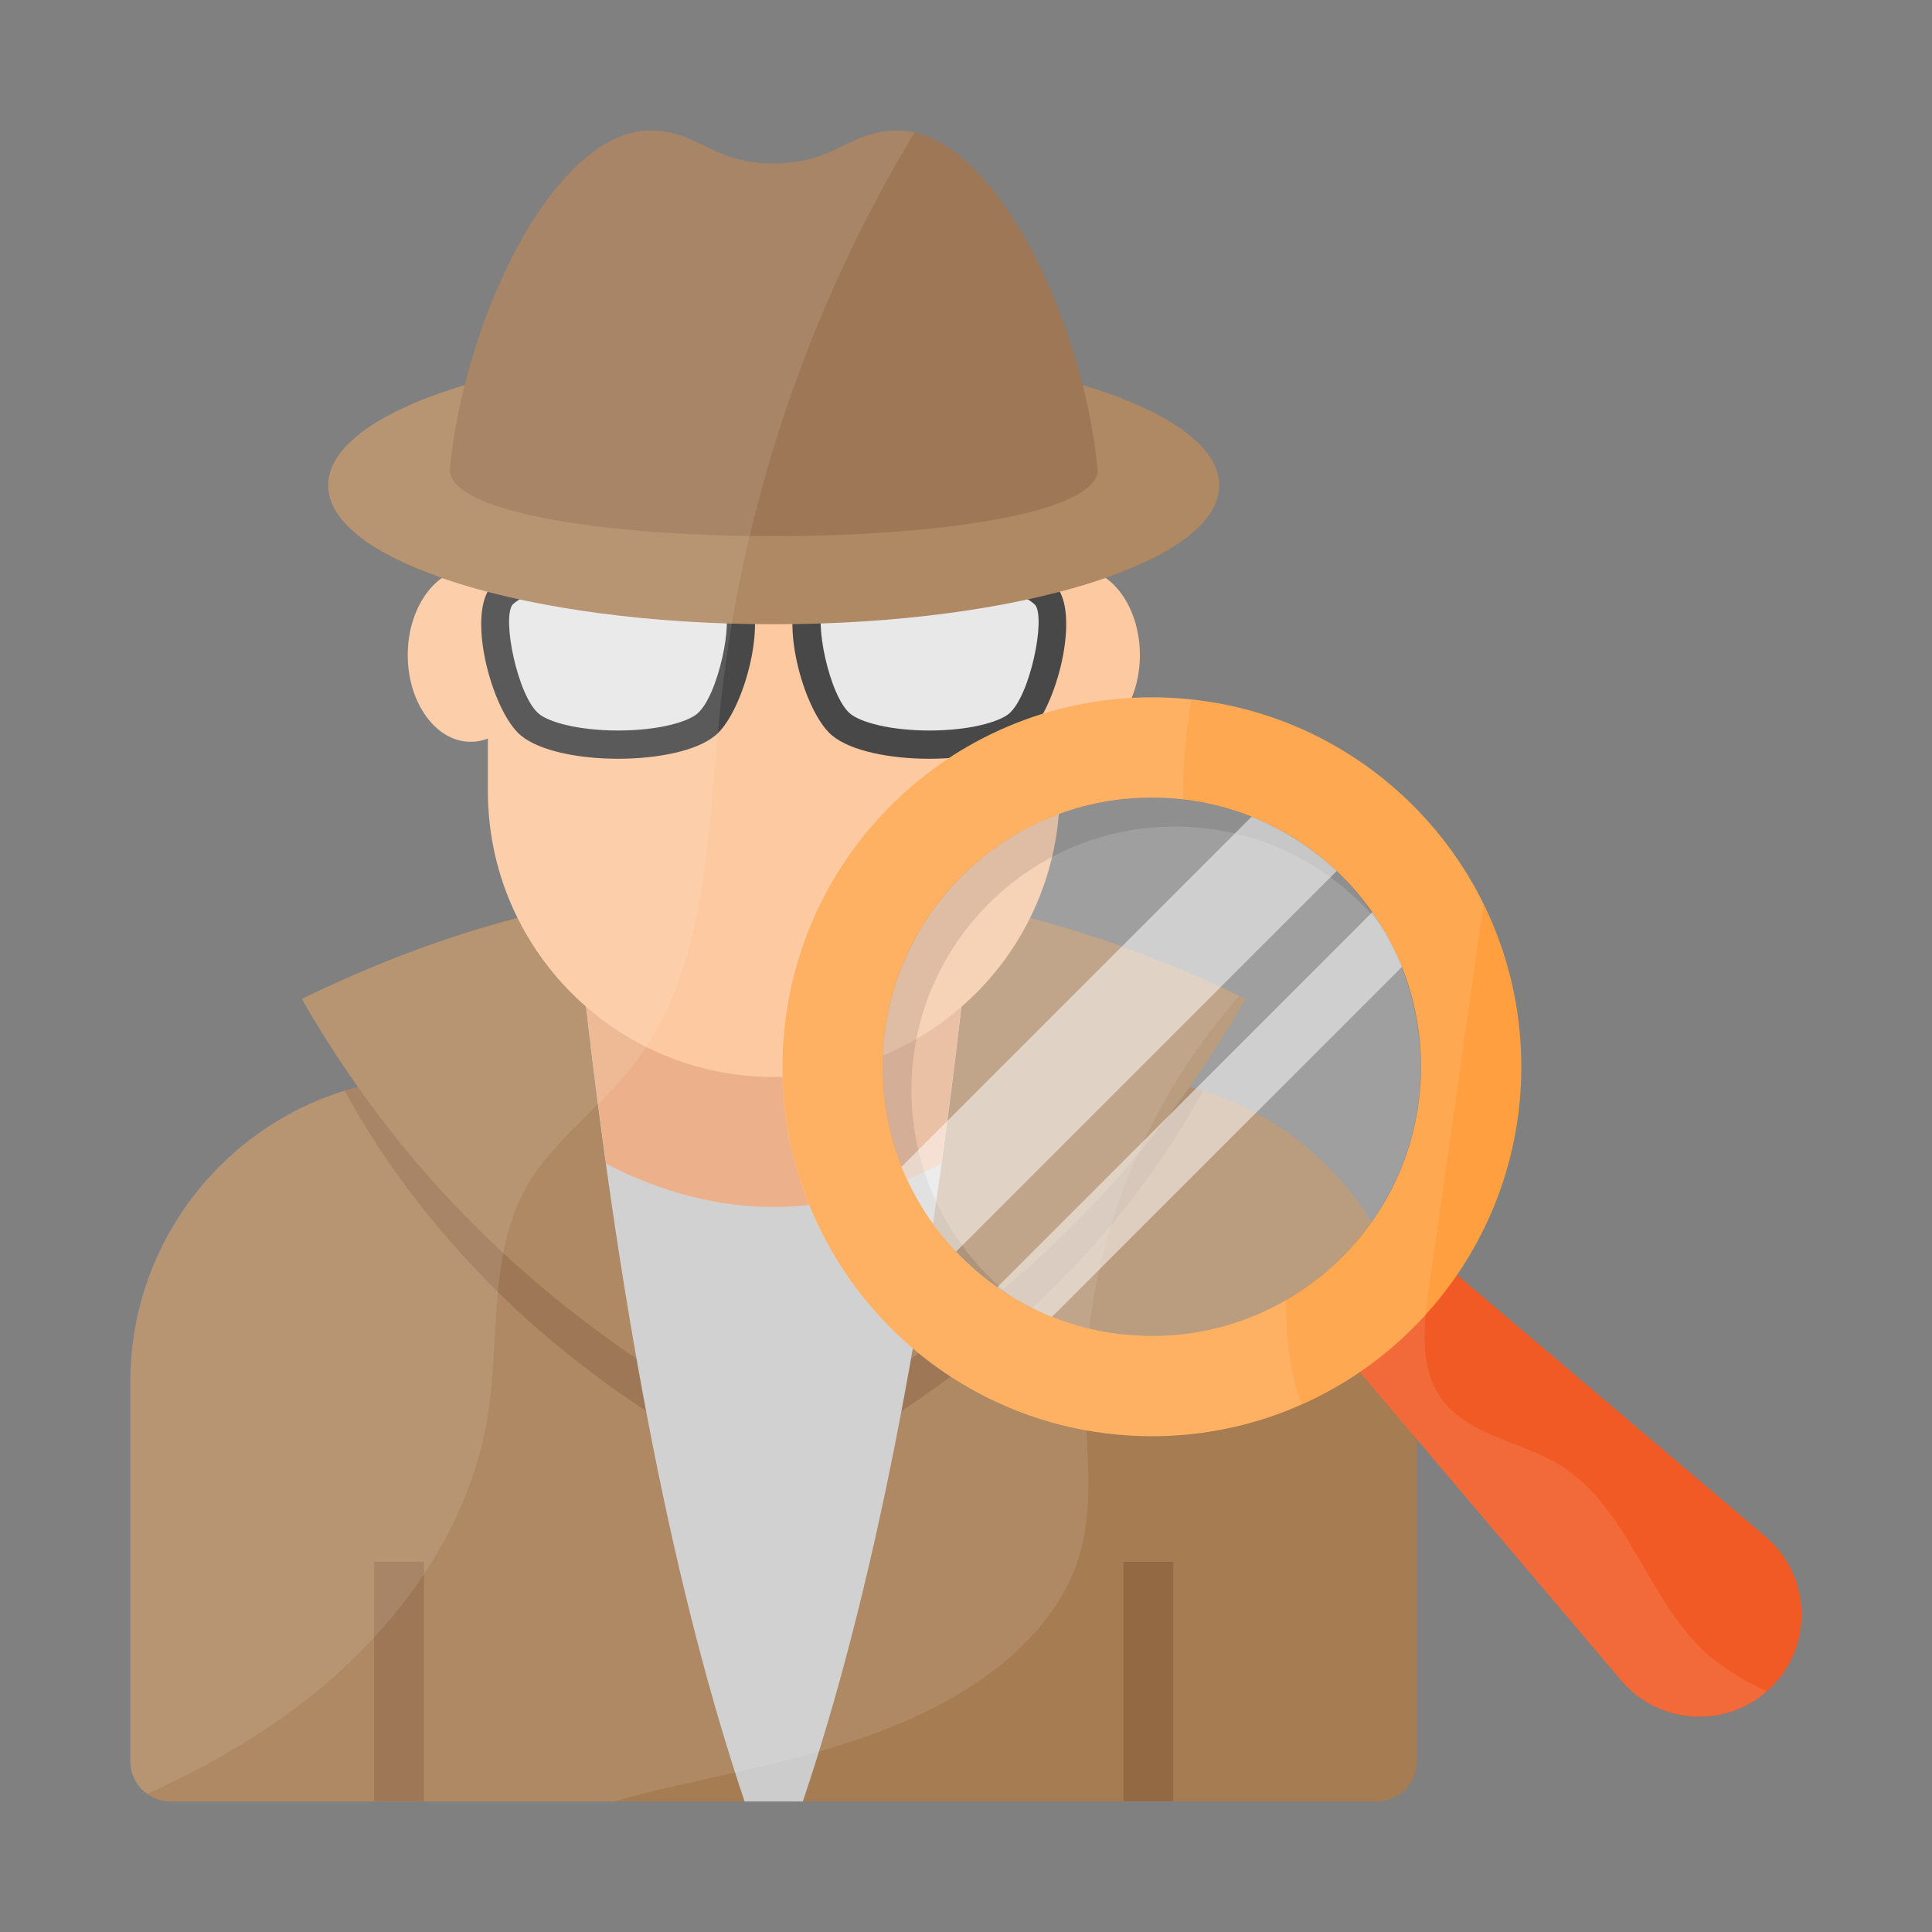 <?xml version="1.0" encoding="UTF-8"?> <svg xmlns="http://www.w3.org/2000/svg" id="Layer_1" height="512" viewBox="0 0 74 74" width="512"><rect x="0" y="0" width="74" height="74" fill="#808080" stroke="none"/><g><g><g><g><path d="m54.27 52.93v14.53c0 .85-.69 1.54-1.54 1.54h-46.19c-.85 0-1.54-.69-1.54-1.54v-14.53c0-6.45 5.23-11.68 11.68-11.68h25.92c6.45 0 11.67 5.23 11.67 11.68z" fill="#a67c52"></path></g><g><path d="m46.08 41.78c-1.42 2.6-3.24 5.01-5.33 7.14-2.99 3.11-6.6 5.61-10.42 7.58l-.69.35-.69-.35c-3.82-1.97-7.43-4.47-10.43-7.57-2.08-2.14-3.9-4.55-5.32-7.15.35-.11.71-.2 1.08-.28.77-.15 1.57-.25 2.4-.25h25.92c.83 0 1.63.09 2.4.25.37.08.73.17 1.08.28z" fill="#936944"></path></g><g><path d="m47.71 38.26c-4.11 7.21-10.13 12.84-18.07 16.87-7.94-4.03-13.97-9.65-18.07-16.87 12.04-5.88 24.09-5.88 36.14 0z" fill="#a67c52"></path></g><g><path d="m30.75 69c2.64-7.83 4.69-18.13 6.13-30.93h-14.49c1.45 12.8 3.49 23.1 6.13 30.93z" fill="#ccc"></path></g><g><path d="m36.05 44.58c.29-2.1.57-4.25.83-6.51h-14.49c.26 2.26.54 4.41.83 6.51 4.28 2.2 8.56 2.2 12.83 0z" fill="#eaa97d"></path></g><g><g><path d="m20.44 25.09c0 1.83-1.08 3.32-2.41 3.32s-2.41-1.49-2.41-3.32 1.08-3.32 2.41-3.32c1.32 0 2.41 1.49 2.41 3.32z" fill="#fcc397"></path></g><g><path d="m43.66 25.09c0 1.83-1.08 3.32-2.41 3.32s-2.41-1.49-2.41-3.32 1.08-3.32 2.41-3.32 2.41 1.49 2.41 3.32z" fill="#fcc397"></path></g></g><g><path d="m40.59 15.98v14.32c0 6.05-4.9 10.95-10.95 10.95-6.05 0-10.95-4.9-10.95-10.95v-14.32z" fill="#fcc397"></path></g><g><path d="m43.03 59.82h1.91v9.17h-1.91z" fill="#936944"></path></g><g><path d="m14.33 59.82h1.91v9.17h-1.91z" fill="#936944"></path></g><g><g><g><path d="m31.41 23.67c-1.19-.69-2.35-.69-3.54 0l-.54-.94c1.53-.89 3.09-.89 4.62 0z" fill="#343434"></path></g></g><g><path d="m28.48 22.4c1.04 1.03.05 4.83-1.08 5.77-1.43 1.19-6.02 1.19-7.45 0-1.13-.94-2.12-4.74-1.08-5.77 1.71-1.69 7.9-1.69 9.61 0z" fill="#343434"></path></g><g><path d="m23.67 27.98c-1.55 0-2.66-.33-3.03-.64-.81-.67-1.42-3.64-1.01-4.18.46-.45 1.92-.95 4.04-.95s3.58.5 4.04.96c.41.53-.2 3.5-1.01 4.17-.37.31-1.47.64-3.03.64z" fill="#e6e6e6"></path></g><g><path d="m40.4 22.4c1.04 1.03.05 4.83-1.08 5.77-1.43 1.19-6.02 1.19-7.45 0-1.13-.94-2.12-4.74-1.08-5.77 1.71-1.69 7.91-1.69 9.61 0z" fill="#343434"></path></g><g><path d="m35.6 27.98c-1.55 0-2.66-.33-3.03-.64-.81-.67-1.42-3.64-1-4.18.46-.45 1.92-.95 4.04-.95s3.58.5 4.04.96c.41.53-.2 3.5-1.01 4.17-.38.31-1.49.64-3.04.64z" fill="#e6e6e6"></path></g></g><g><g><path d="m46.7 18.59c0 2.93-7.64 5.32-17.06 5.32-9.43 0-17.07-2.38-17.07-5.32s7.64-5.33 17.07-5.33c9.42 0 17.06 2.39 17.06 5.33z" fill="#a67c52"></path></g><g><path d="m17.22 18.06c.56-5.98 4.07-13.06 7.68-13.06 1.86 0 2.34 1.26 4.73 1.26s2.87-1.26 4.76-1.26c3.59 0 7.1 7.08 7.66 13.06-.45 3.3-24.37 3.3-24.83 0z" fill="#936944"></path></g></g></g><g opacity=".1"><path d="m41.58 53.79c.04 1.97.33 3.99-.26 5.87-.53 1.7-1.74 3.13-3.14 4.23-3.55 2.76-8.18 3.56-12.55 4.57-.7.16-1.41.34-2.11.54h-16.98c-.86 0-1.55-.69-1.55-1.54v-14.53c0-5.24 3.45-9.68 8.2-11.15.17-.05.35-.1.52-.15-.77-1.08-1.49-2.21-2.15-3.37 2.75-1.34 5.5-2.38 8.26-3.1-.73-1.47-1.14-3.12-1.14-4.86v-2.01c-.21.09-.43.13-.66.13-1.33 0-2.41-1.49-2.41-3.33 0-1.29.54-2.41 1.32-2.96-2.71-.94-4.36-2.17-4.36-3.54 0-1.51 2-2.87 5.23-3.84 1.25-5 4.14-9.75 7.1-9.75 1.87 0 2.35 1.26 4.73 1.26 2.39 0 2.87-1.26 4.76-1.26 2.94 0 5.83 4.75 7.08 9.75 3.23.97 5.23 2.33 5.23 3.84 0 1.37-1.65 2.6-4.36 3.54.78.55 1.32 1.67 1.32 2.96 0 1.84-1.08 3.33-2.41 3.33-.23 0-.46-.04-.67-.13v2.01c0 1.74-.41 3.39-1.13 4.86 2.67.7 5.35 1.7 8.02 2.99-3.78 4.27-6 9.94-5.89 15.64z" fill="#fff"></path></g><g opacity=".1"><path d="m35.03 5.07c-4.09 6.77-6.68 14.45-7.47 22.32-.47 4.7-.45 9.84-3.4 13.53-1.26 1.58-3 2.79-4 4.55-1.46 2.59-1.01 5.79-1.47 8.73-.74 4.66-3.85 8.68-7.67 11.44-1.68 1.21-3.49 2.21-5.38 3.07-.39-.27-.65-.73-.65-1.25v-14.53c0-5.24 3.45-9.68 8.2-11.15.17-.05.35-.1.52-.15-.77-1.08-1.49-2.21-2.15-3.37 2.75-1.34 5.5-2.38 8.26-3.1-.73-1.47-1.14-3.12-1.14-4.86v-2.01c-.21.09-.43.13-.66.13-1.33 0-2.41-1.49-2.41-3.33 0-1.29.54-2.41 1.32-2.96-2.71-.94-4.36-2.17-4.36-3.54 0-1.51 2-2.87 5.23-3.84 1.25-5 4.14-9.75 7.1-9.75 1.87 0 2.35 1.26 4.73 1.26 2.39 0 2.87-1.26 4.76-1.26.21 0 .43.03.64.07z" fill="#fff"></path></g></g><g><g><g><path d="m53.98 47.28 13.64 11.57c1.75 1.48 1.86 4.14.24 5.76-1.62 1.62-4.28 1.51-5.76-.24l-11.57-13.65z" fill="#f15a24"></path></g><g><path d="m44.12 26.71c-7.81 0-14.15 6.34-14.15 14.15s6.34 14.15 14.15 14.15 14.15-6.34 14.15-14.15c0-7.82-6.34-14.15-14.15-14.15zm0 24.46c-5.7 0-10.31-4.62-10.31-10.31s4.62-10.31 10.31-10.31c5.7 0 10.31 4.62 10.31 10.31s-4.62 10.31-10.31 10.31z" fill="#ff9f3f"></path></g><g opacity=".3"><ellipse cx="44.12" cy="40.86" fill="#e6e6e6" rx="10.31" ry="10.31" transform="matrix(.987 -.16 .16 .987 -5.975 7.594)"></ellipse></g><g opacity=".1"><path d="m52.94 35.51c-1.85-2.34-4.72-3.85-7.94-3.85-5.57 0-10.09 4.52-10.09 10.09 0 3.2 1.49 6.05 3.81 7.9-2.95-1.82-4.92-5.07-4.92-8.79 0-5.7 4.62-10.31 10.31-10.31 3.74 0 7.02 1.99 8.83 4.96z"></path></g><g opacity=".5"><path d="m51.2 33.36-14.58 14.58c-.89-.93-1.6-2.04-2.09-3.25l13.41-13.41c1.22.49 2.32 1.2 3.26 2.08z" fill="#fff"></path></g><g opacity=".5"><path d="m53.7 37.03-13.41 13.41c-.74-.3-1.44-.68-2.09-1.14l14.36-14.36c.46.65.84 1.35 1.14 2.09z" fill="#fff"></path></g></g><g opacity=".1"><path d="m65.52 63.47c-2.4-2.04-3.1-5.73-5.8-7.37-1.5-.91-3.5-1.12-4.52-2.54-.84-1.19-.67-2.79-.47-4.23.7-4.9 1.4-9.8 2.09-14.7-2.3-4.69-7.13-7.92-12.71-7.92-7.81 0-14.15 6.33-14.15 14.15 0 7.81 6.34 14.15 14.15 14.15 2.96 0 5.7-.91 7.97-2.46l10.02 11.82c1.42 1.67 3.94 1.84 5.57.41-.77-.36-1.5-.77-2.15-1.31zm-21.41-12.3c-5.69 0-10.31-4.61-10.31-10.31s4.62-10.31 10.31-10.31c5.7 0 10.32 4.61 10.32 10.31s-4.62 10.31-10.32 10.31z" fill="#fff"></path></g><g opacity=".1"><path d="m49.57 52.85c-.25-1-.31-2.03-.31-3.06-1.51.88-3.27 1.38-5.15 1.38-5.69 0-10.31-4.61-10.31-10.31s4.62-10.31 10.31-10.31c.41 0 .81.02 1.21.07-.02-1.26.1-2.54.31-3.82-.5-.06-1.01-.09-1.52-.09-7.81 0-14.15 6.33-14.15 14.15 0 7.81 6.34 14.15 14.15 14.15 2.05 0 3.99-.44 5.74-1.23-.11-.3-.2-.61-.28-.93z" fill="#fff"></path></g></g></g></svg> 